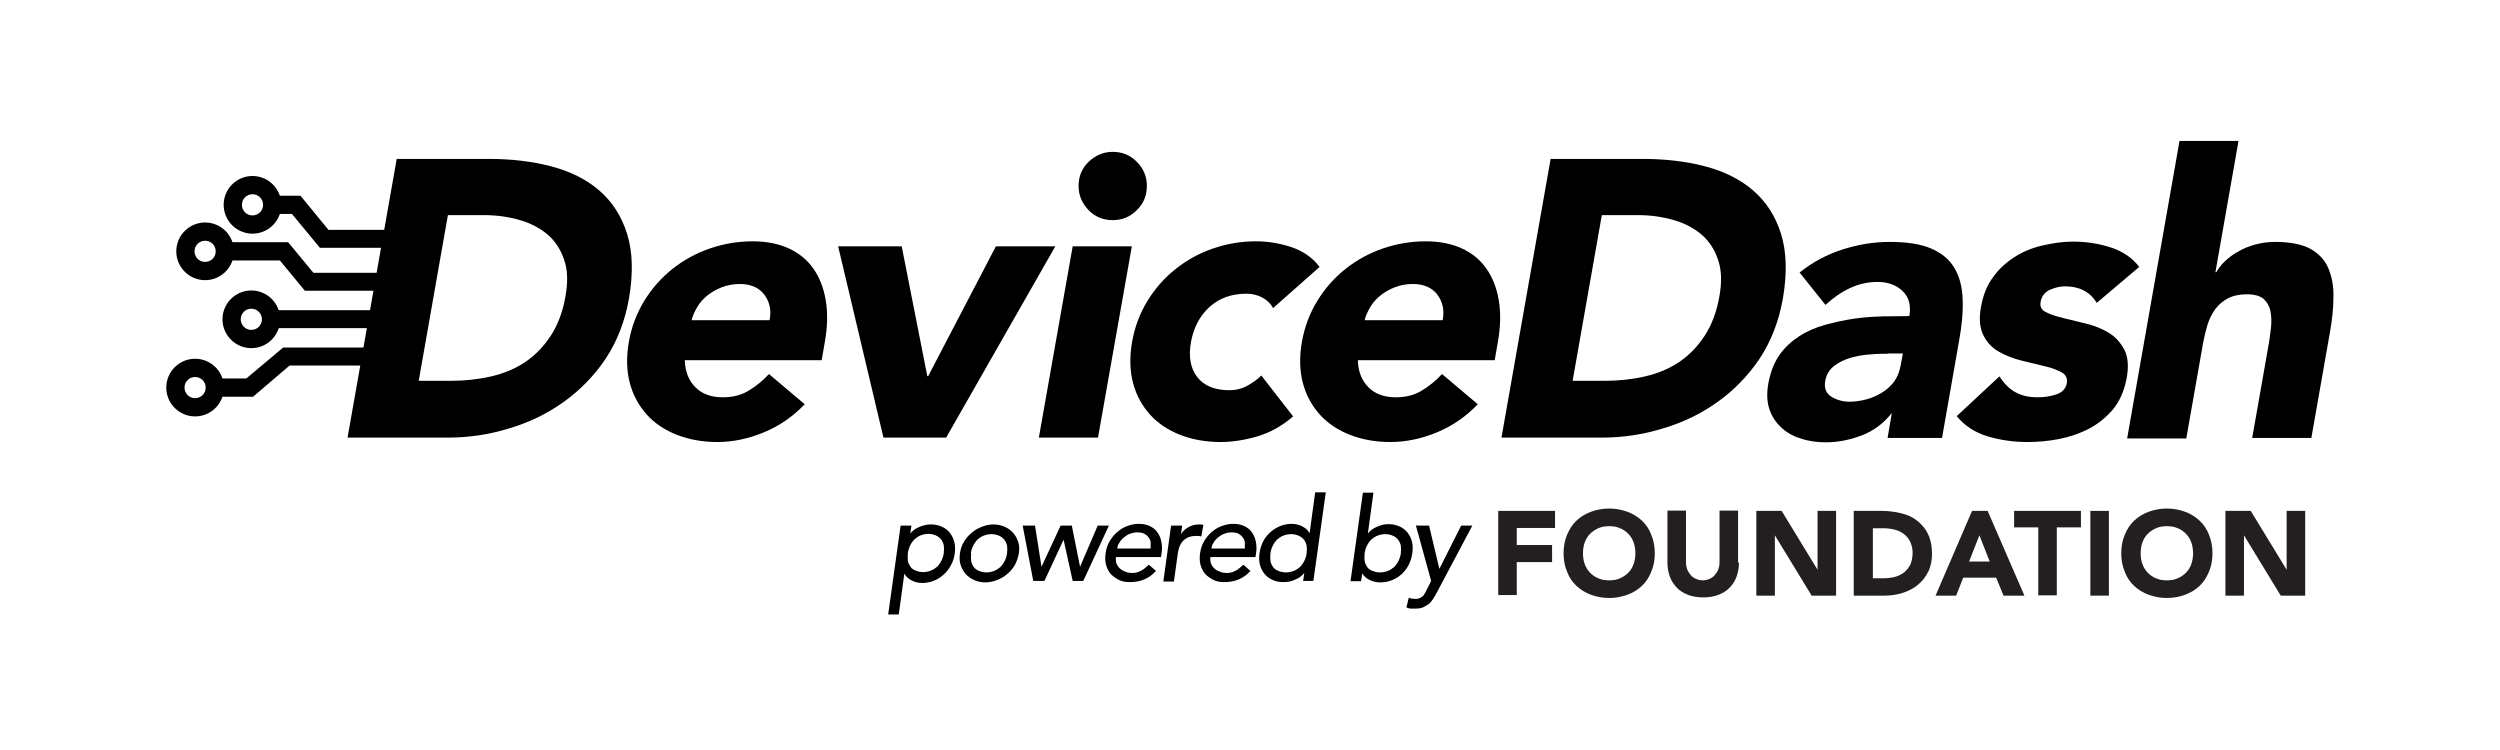 <?xml version="1.0" encoding="UTF-8"?>
<svg id="Layer_1" data-name="Layer 1" xmlns="http://www.w3.org/2000/svg" viewBox="0 0 84.95 25.49">
  <defs>
    <style>
      .cls-1 {
        fill: #231f20;
      }
    </style>
  </defs>
  <g>
    <path class="cls-1" d="M50.91,17.36h1.93v.58h-1.3v.58h1.2v.58h-1.2v1.12h-.63v-2.88Z"/>
    <path class="cls-1" d="M53.13,18.8c0-.23.04-.44.12-.63.08-.19.18-.35.32-.48.14-.13.3-.23.49-.3s.4-.11.62-.11.43.04.62.11c.19.07.35.17.49.3.14.13.25.29.32.48.08.19.12.4.12.63s-.04.44-.12.63c-.08.19-.18.35-.32.48-.14.13-.3.23-.49.3-.19.07-.4.11-.62.11s-.43-.04-.62-.11c-.19-.07-.35-.17-.49-.3-.14-.13-.25-.29-.32-.48-.08-.19-.12-.4-.12-.63ZM53.79,18.8c0,.14.02.26.06.37s.1.21.18.29c.08.08.17.15.28.19.11.05.23.07.37.07s.26-.02.37-.07c.11-.05.2-.11.28-.19.08-.08.14-.18.18-.29s.06-.24.06-.37-.02-.26-.06-.37-.1-.21-.18-.29c-.08-.08-.17-.15-.28-.19-.11-.05-.23-.07-.37-.07s-.26.02-.37.07c-.11.05-.2.11-.28.19s-.14.18-.18.29-.06.24-.06.37Z"/>
    <path class="cls-1" d="M59.09,19.12c0,.17-.03.33-.08.47-.05.14-.13.27-.23.37-.1.11-.23.19-.38.25-.15.06-.33.09-.52.09s-.38-.03-.53-.09c-.15-.06-.28-.14-.38-.25s-.18-.23-.23-.37c-.05-.14-.08-.3-.08-.47v-1.77h.63v1.74c0,.09.01.17.04.25.03.08.07.14.12.2.05.06.11.1.18.13.07.03.15.05.23.05s.16-.02.23-.05c.07-.03.13-.07.18-.13.05-.06.09-.12.12-.2.03-.08.04-.16.04-.25v-1.74h.63v1.77Z"/>
    <path class="cls-1" d="M59.68,17.36h.86l1.22,2h0v-2h.63v2.88h-.83l-1.25-2.05h0v2.05h-.63v-2.88Z"/>
    <path class="cls-1" d="M62.99,17.36h.95c.23,0,.45.03.66.08.21.05.39.13.54.25.15.12.28.26.37.45.09.18.14.41.14.67,0,.23-.04.44-.13.62-.09.18-.21.33-.36.45s-.32.21-.52.27c-.19.06-.4.09-.61.09h-1.04v-2.88ZM63.62,19.65h.33c.15,0,.28-.01.41-.04s.23-.08.33-.15c.09-.07.16-.16.22-.27.05-.11.08-.25.08-.41,0-.14-.03-.26-.08-.37-.05-.1-.12-.19-.21-.26-.09-.07-.19-.12-.31-.15-.12-.03-.25-.05-.38-.05h-.37v1.71Z"/>
    <path class="cls-1" d="M67.02,17.36h.52l1.25,2.88h-.71l-.25-.61h-1.12l-.24.61h-.7l1.24-2.88ZM67.26,18.19l-.35.89h.7l-.35-.89Z"/>
    <path class="cls-1" d="M69.26,17.92h-.82v-.56h2.27v.56h-.82v2.31h-.63v-2.31Z"/>
    <path class="cls-1" d="M71.03,17.36h.63v2.88h-.63v-2.88Z"/>
    <path class="cls-1" d="M72.08,18.8c0-.23.04-.44.12-.63.08-.19.18-.35.32-.48.14-.13.3-.23.49-.3s.4-.11.62-.11.43.04.62.11c.19.07.35.17.49.3.14.13.25.29.32.48.08.19.12.4.12.63s-.04.44-.12.63c-.08.19-.18.35-.32.48-.14.13-.3.23-.49.3-.19.07-.4.11-.62.11s-.43-.04-.62-.11c-.19-.07-.35-.17-.49-.3-.14-.13-.25-.29-.32-.48-.08-.19-.12-.4-.12-.63ZM72.74,18.8c0,.14.02.26.06.37s.1.21.18.29c.08.08.17.15.28.19.11.05.23.07.37.07s.26-.02.37-.07c.11-.05.2-.11.28-.19.08-.08.14-.18.18-.29s.06-.24.06-.37-.02-.26-.06-.37-.1-.21-.18-.29c-.08-.08-.17-.15-.28-.19-.11-.05-.23-.07-.37-.07s-.26.02-.37.07c-.11.05-.2.11-.28.19s-.14.18-.18.29-.06.24-.06.37Z"/>
    <path class="cls-1" d="M75.62,17.36h.86l1.22,2h0v-2h.63v2.88h-.83l-1.25-2.05h0v2.05h-.63v-2.88Z"/>
  </g>
  <path d="M13.48,5.4h3.13c.76,0,1.46.08,2.11.25.65.17,1.2.44,1.64.82.44.38.76.87.95,1.48.19.61.21,1.34.06,2.21-.14.77-.4,1.44-.79,2.03-.39.58-.87,1.07-1.43,1.47s-1.18.7-1.86.9c-.68.21-1.37.31-2.07.31h-3.41l1.67-9.47ZM14.24,12.94h1.08c.48,0,.94-.05,1.37-.15s.82-.26,1.16-.49c.34-.23.63-.53.87-.9.24-.37.41-.82.5-1.36.08-.46.07-.87-.05-1.21-.11-.34-.3-.63-.55-.85-.26-.22-.57-.39-.95-.5-.38-.11-.78-.17-1.22-.17h-1.23l-.99,5.62Z"/>
  <path d="M27.34,13.74c-.39.41-.85.73-1.38.95-.53.22-1.06.33-1.58.33-.5,0-.95-.08-1.37-.24-.41-.16-.76-.39-1.03-.69s-.47-.66-.58-1.08-.12-.89-.03-1.4.27-.98.53-1.4.58-.78.96-1.08.8-.53,1.27-.69c.47-.16.95-.24,1.45-.24.46,0,.87.08,1.22.24.35.16.63.39.84.69s.35.66.42,1.08c.07.42.06.89-.03,1.4l-.11.63h-4.65c.01.38.13.69.36.92.23.23.54.34.93.34.33,0,.62-.07.87-.22.25-.15.49-.34.7-.57l1.22,1.03ZM26.15,10.88c.07-.34,0-.63-.18-.87s-.47-.36-.83-.36c-.22,0-.43.04-.61.11s-.34.16-.48.27-.26.24-.35.39c-.09.15-.16.3-.2.46h2.65Z"/>
  <path d="M28.47,8.37h2.17l.87,4.41h.03l2.3-4.41h2.02l-3.71,6.5h-2.13l-1.54-6.5Z"/>
  <path d="M36.45,8.37h2.01l-1.15,6.5h-2.01l1.15-6.5Z"/>
  <path d="M43.26,10.47c-.07-.14-.19-.26-.35-.35s-.35-.14-.55-.14c-.51,0-.93.15-1.26.45-.33.3-.54.7-.63,1.19s-.02.89.21,1.19c.23.3.6.45,1.1.45.22,0,.42-.05.6-.15.18-.1.34-.21.48-.35l1.08,1.39c-.37.32-.78.55-1.22.68-.45.13-.86.19-1.24.19-.5,0-.95-.08-1.37-.24-.41-.16-.76-.39-1.03-.69s-.47-.66-.58-1.08-.12-.89-.03-1.4.27-.98.53-1.4.58-.78.96-1.08.8-.53,1.27-.69c.47-.16.95-.24,1.45-.24.38,0,.78.06,1.18.19.4.13.73.35.98.68l-1.57,1.39Z"/>
  <path d="M50.21,13.74c-.39.41-.85.73-1.38.95-.53.22-1.06.33-1.58.33-.5,0-.95-.08-1.37-.24-.41-.16-.76-.39-1.03-.69s-.47-.66-.58-1.08-.12-.89-.03-1.4.27-.98.53-1.4.58-.78.96-1.08.8-.53,1.27-.69c.47-.16.95-.24,1.45-.24.46,0,.87.08,1.22.24.35.16.63.39.84.69s.35.66.42,1.08c.07.42.06.89-.03,1.4l-.11.63h-4.65c.01.38.13.69.36.92.23.23.54.34.93.34.33,0,.62-.07.87-.22.25-.15.49-.34.7-.57l1.22,1.03ZM49.02,10.88c.07-.34,0-.63-.18-.87s-.47-.36-.83-.36c-.22,0-.43.04-.61.11s-.34.16-.48.27-.26.24-.35.39c-.09.15-.16.3-.2.46h2.65Z"/>
  <path d="M52.69,5.4h3.13c.76,0,1.46.08,2.11.25.65.17,1.2.44,1.64.82.44.38.76.87.95,1.48.19.61.21,1.34.06,2.21-.14.77-.4,1.44-.79,2.03-.39.58-.87,1.07-1.43,1.47s-1.18.7-1.86.9c-.68.21-1.37.31-2.07.31h-3.41l1.67-9.47ZM53.45,12.94h1.08c.48,0,.94-.05,1.37-.15s.82-.26,1.16-.49c.34-.23.63-.53.87-.9.24-.37.41-.82.5-1.36.08-.46.07-.87-.05-1.21-.11-.34-.3-.63-.55-.85-.26-.22-.57-.39-.95-.5-.38-.11-.78-.17-1.22-.17h-1.23l-.99,5.62Z"/>
  <path d="M64.3,14.05h-.03c-.28.35-.62.6-1.02.75-.4.15-.8.23-1.21.23-.3,0-.59-.04-.85-.13-.27-.08-.49-.21-.67-.38-.18-.17-.32-.38-.4-.63-.08-.25-.09-.54-.03-.87.07-.37.19-.69.37-.95.18-.26.41-.47.67-.64s.56-.3.88-.39c.32-.09.65-.16.98-.21s.66-.07.99-.08c.33,0,.63-.01.9-.01.06-.36-.01-.64-.23-.85-.22-.21-.5-.31-.85-.31-.33,0-.64.07-.94.21s-.57.33-.83.57l-.88-1.1c.44-.35.92-.61,1.45-.78.53-.17,1.06-.26,1.6-.26.59,0,1.06.07,1.41.22.35.15.62.36.79.65.18.29.27.63.29,1.05s-.02.89-.12,1.44l-.58,3.3h-1.85l.14-.82ZM64.16,12.02c-.15,0-.34,0-.57.02-.23.01-.45.05-.68.11-.22.06-.42.16-.58.28-.17.13-.27.3-.31.52-.04.24.03.42.21.53s.39.17.61.17c.2,0,.39-.03.58-.08.19-.05.37-.13.53-.23s.3-.22.41-.37c.11-.15.18-.33.22-.53l.08-.43h-.49Z"/>
  <path d="M71.24,10.28c-.23-.37-.59-.55-1.07-.55-.17,0-.34.04-.52.12-.17.08-.28.22-.31.41-.03.16.03.28.19.35.15.08.35.14.59.2s.5.12.78.19c.28.07.53.17.76.31.23.14.4.34.53.58.12.25.15.57.07.98s-.23.76-.46,1.04c-.23.27-.5.49-.82.66-.31.16-.66.28-1.02.35-.37.07-.73.1-1.07.1-.45,0-.9-.06-1.34-.19-.44-.13-.79-.36-1.06-.69l1.45-1.35c.15.23.32.41.53.53.21.12.46.18.76.18.23,0,.45-.03.65-.1s.31-.19.35-.37c.03-.17-.03-.3-.18-.38-.15-.08-.35-.16-.59-.21-.24-.06-.5-.12-.78-.19-.28-.07-.53-.17-.76-.3-.23-.13-.41-.32-.53-.57-.12-.24-.15-.57-.07-.98.07-.38.2-.71.41-.99.2-.28.45-.5.73-.68s.6-.31.95-.39.69-.13,1.03-.13c.43,0,.85.06,1.26.19.41.13.75.35.99.67l-1.44,1.22Z"/>
  <path d="M76.07,4.76l-.79,4.49h.03c.07-.12.16-.25.29-.37.13-.12.28-.24.45-.33.17-.1.36-.18.58-.24.22-.06.44-.09.68-.09.51,0,.9.08,1.19.23.28.16.49.37.61.65.12.28.19.6.18.98,0,.37-.04.78-.12,1.22l-.63,3.58h-2.01l.56-3.18c.03-.19.06-.38.08-.58.02-.2.01-.39-.02-.55s-.12-.31-.23-.41-.31-.16-.57-.16-.48.05-.65.14-.32.22-.43.37c-.11.16-.2.33-.26.53-.06.2-.11.4-.15.62l-.57,3.24h-2.01l1.78-10.11h2.01Z"/>
  <polygon points="14.23 8.42 10.87 8.42 9.92 7.27 9.12 7.27 9.12 6.65 10.21 6.65 11.16 7.81 14.23 7.81 14.23 8.42"/>
  <path d="M8.58,7.94c-.54,0-.98-.44-.98-.98s.44-.98.98-.98.98.44.98.98-.44.98-.98.98ZM8.58,6.6c-.2,0-.36.16-.36.36s.16.36.36.36.36-.16.36-.36-.16-.36-.36-.36Z"/>
  <path d="M6.97,9.52c-.54,0-.98-.44-.98-.98s.44-.98.98-.98.98.44.98.98-.44.98-.98.98ZM6.97,8.18c-.2,0-.36.16-.36.36s.16.36.36.36.36-.16.36-.36-.16-.36-.36-.36Z"/>
  <polygon points="14.17 9.88 10.36 9.88 9.51 8.85 7.49 8.85 7.49 8.23 9.79 8.23 10.65 9.27 14.17 9.27 14.17 9.88"/>
  <path d="M8.54,11.83c-.54,0-.98-.44-.98-.98s.44-.98.98-.98.98.44.98.98-.44.98-.98.98ZM8.54,10.49c-.2,0-.36.16-.36.36s.16.36.36.36.36-.16.36-.36-.16-.36-.36-.36Z"/>
  <rect x="8.99" y="10.54" width="4.82" height=".61"/>
  <path d="M6.63,14.15c-.54,0-.98-.44-.98-.98s.44-.98.98-.98.98.44.98.98-.44.98-.98.98ZM6.63,12.81c-.2,0-.36.16-.36.36s.16.36.36.36.36-.16.36-.36-.16-.36-.36-.36Z"/>
  <polygon points="8.6 13.48 7.11 13.48 7.11 12.86 8.37 12.86 9.62 11.81 13.45 11.81 13.45 12.42 9.84 12.42 8.6 13.48"/>
  <path d="M36.65,6.32c0-.32.11-.6.34-.82s.5-.34.82-.34.6.11.82.34c.23.23.34.5.34.82s-.11.6-.34.82c-.23.23-.5.34-.82.34s-.6-.11-.82-.34-.34-.5-.34-.82Z"/>
  <g>
    <path d="M30.61,17.86h.36l-.04.27h0c.08-.1.19-.18.32-.23s.25-.08.38-.08c.15,0,.27.03.38.08.11.05.2.12.27.21.07.09.12.2.15.32.03.12.03.25.01.39-.02.14-.06.27-.13.39-.06.12-.14.22-.24.31-.1.09-.2.16-.33.21-.12.05-.26.08-.4.08-.13,0-.26-.03-.37-.09-.11-.06-.19-.13-.24-.23h0l-.19,1.39h-.36l.42-3ZM31.55,18.14c-.1,0-.18.02-.26.05-.08.03-.15.08-.21.13-.06.06-.11.13-.15.21-.04.08-.07.17-.08.26s-.01.18,0,.26.05.15.09.21c.04.06.1.1.18.13.07.03.16.05.25.05s.18-.02.26-.05c.08-.03.15-.08.21-.13.06-.06.11-.13.15-.21.04-.08.07-.17.08-.26.01-.1.01-.18,0-.26-.02-.08-.05-.15-.1-.21-.05-.06-.11-.1-.18-.13s-.15-.05-.25-.05Z"/>
    <path d="M32.62,18.8c.02-.14.06-.27.13-.38.07-.12.15-.22.26-.31.1-.09.22-.16.35-.21.13-.05.26-.08.4-.08s.27.03.38.08c.11.05.21.12.29.21.08.09.13.19.17.31s.04.25.02.38c-.02.14-.07.27-.13.39-.07.12-.15.22-.26.31-.1.09-.22.16-.35.21s-.26.08-.4.08-.27-.03-.38-.08-.21-.12-.29-.21c-.08-.09-.13-.19-.17-.31-.04-.12-.04-.25-.02-.39ZM33,18.8c-.01.1-.01.18,0,.26s.05.15.09.21c.05.06.1.1.18.13.07.03.16.05.25.05s.18-.02.26-.05c.08-.03.15-.08.21-.13.06-.06.11-.13.15-.21s.07-.17.08-.26.01-.18,0-.26c-.02-.08-.05-.15-.1-.21-.05-.06-.11-.1-.18-.13s-.15-.05-.25-.05-.18.02-.26.05c-.08.03-.15.08-.21.13-.06.06-.11.13-.15.21-.04.08-.07.17-.08.26Z"/>
    <path d="M34.77,17.86h.4l.22,1.4h0l.65-1.4h.38l.28,1.4h0l.6-1.4h.38l-.87,1.88h-.36l-.31-1.4h0l-.65,1.4h-.38l-.36-1.88Z"/>
    <path d="M37.92,18.93c-.01.08,0,.16.02.22s.07.13.12.17c.05.05.11.08.19.11.07.03.15.04.23.04.11,0,.21-.03.3-.08.09-.05.17-.12.26-.2l.24.21c-.23.26-.53.38-.88.38-.15,0-.28-.02-.39-.08s-.2-.12-.28-.21c-.07-.09-.12-.19-.15-.31-.03-.12-.03-.25-.01-.39.02-.14.06-.27.13-.39.07-.12.15-.22.25-.31.1-.09.21-.16.34-.21.13-.05.26-.08.4-.08.17,0,.3.03.41.09.11.06.19.13.25.23.06.09.1.2.12.32.02.12.02.24,0,.36l-.02.13h-1.51ZM39.1,18.64c0-.08,0-.15,0-.22-.01-.07-.04-.12-.08-.17-.04-.05-.09-.09-.15-.12-.06-.03-.14-.04-.23-.04s-.17.02-.25.05-.15.08-.21.13-.11.11-.15.18c-.04.06-.06.13-.07.19h1.13Z"/>
    <path d="M39.81,17.86h.36l-.04.29h0c.06-.1.15-.18.26-.24.11-.06.23-.09.35-.09.06,0,.11,0,.15.02l-.07.39s-.06-.01-.09-.02c-.03,0-.06,0-.09,0-.17,0-.31.05-.42.15-.11.1-.17.25-.2.46l-.13.94h-.36l.26-1.88Z"/>
    <path d="M41.13,18.93c-.01.08,0,.16.02.22s.07.13.12.17c.05.05.11.08.19.11.07.03.15.04.23.04.11,0,.21-.03.3-.08.09-.05.17-.12.26-.2l.24.21c-.23.26-.53.38-.88.38-.15,0-.28-.02-.39-.08s-.2-.12-.28-.21c-.07-.09-.12-.19-.15-.31-.03-.12-.03-.25-.01-.39.02-.14.06-.27.13-.39.07-.12.15-.22.25-.31.1-.09.21-.16.34-.21.13-.05.26-.08.4-.08.17,0,.3.03.41.09.11.06.19.13.25.23.06.09.1.2.12.32.02.12.02.24,0,.36l-.02.13h-1.51ZM42.3,18.64c0-.08,0-.15,0-.22-.01-.07-.04-.12-.08-.17-.04-.05-.09-.09-.15-.12-.06-.03-.14-.04-.23-.04s-.17.02-.25.05-.15.08-.21.13-.11.11-.15.18c-.04.06-.06.13-.07.19h1.13Z"/>
    <path d="M44.64,19.74h-.36l.04-.27h0c-.08.1-.19.18-.32.23-.13.06-.25.08-.38.08-.15,0-.27-.02-.39-.08-.11-.05-.2-.12-.27-.21-.07-.09-.12-.19-.15-.31-.03-.12-.03-.25-.01-.39.02-.14.06-.27.12-.39.06-.12.14-.22.24-.31s.21-.16.33-.21c.12-.05.26-.08.4-.08.13,0,.26.03.37.09.11.06.19.13.24.23h0l.19-1.39h.36l-.42,3ZM43.7,19.45c.1,0,.18-.02.26-.05.08-.03.15-.08.21-.13.06-.06.11-.13.15-.21s.07-.17.08-.26.01-.18,0-.26c-.02-.08-.05-.15-.1-.21-.05-.06-.11-.1-.18-.13s-.15-.05-.25-.05-.18.02-.26.05c-.08.03-.15.08-.21.13-.06.06-.11.13-.15.21-.04.08-.07.17-.08.26s-.01.18,0,.26.05.15.09.21c.05.06.1.1.18.13.07.03.16.05.25.05Z"/>
    <path d="M46.31,16.74h.36l-.19,1.39h0c.08-.1.18-.18.31-.23.13-.06.26-.09.39-.09.15,0,.27.03.38.08.11.05.2.12.27.21s.12.19.15.31c.03.12.03.25.01.39-.02.14-.06.27-.12.39s-.14.22-.23.31c-.1.09-.21.16-.33.21s-.26.08-.41.08c-.13,0-.25-.03-.36-.08-.11-.06-.2-.13-.25-.23h0l-.04.27h-.36l.42-3ZM46.9,19.45c.1,0,.18-.02.26-.05.08-.03.15-.08.21-.13.06-.06.11-.13.15-.21.04-.08.07-.17.08-.26.01-.1.01-.18,0-.26-.02-.08-.05-.15-.1-.21-.05-.06-.11-.1-.18-.13s-.15-.05-.25-.05-.18.02-.26.05c-.08.03-.15.08-.21.13-.06.06-.11.13-.15.21-.04.08-.07.17-.08.26s-.01.18,0,.26.05.15.09.21c.04.06.1.1.18.13.07.03.16.05.25.05Z"/>
    <path d="M48.15,17.86h.41l.35,1.47h0l.74-1.47h.38l-1.21,2.28c-.04.08-.09.16-.13.22s-.09.13-.15.17-.12.08-.19.11c-.07.03-.16.04-.25.04-.05,0-.11,0-.16,0-.05,0-.1-.02-.15-.04l.08-.33c.07.03.14.04.21.04.06,0,.1,0,.14-.02.04-.01.08-.04.11-.06s.06-.06.08-.1c.02-.04.05-.08.07-.13l.15-.3-.52-1.89Z"/>
  </g>
</svg>